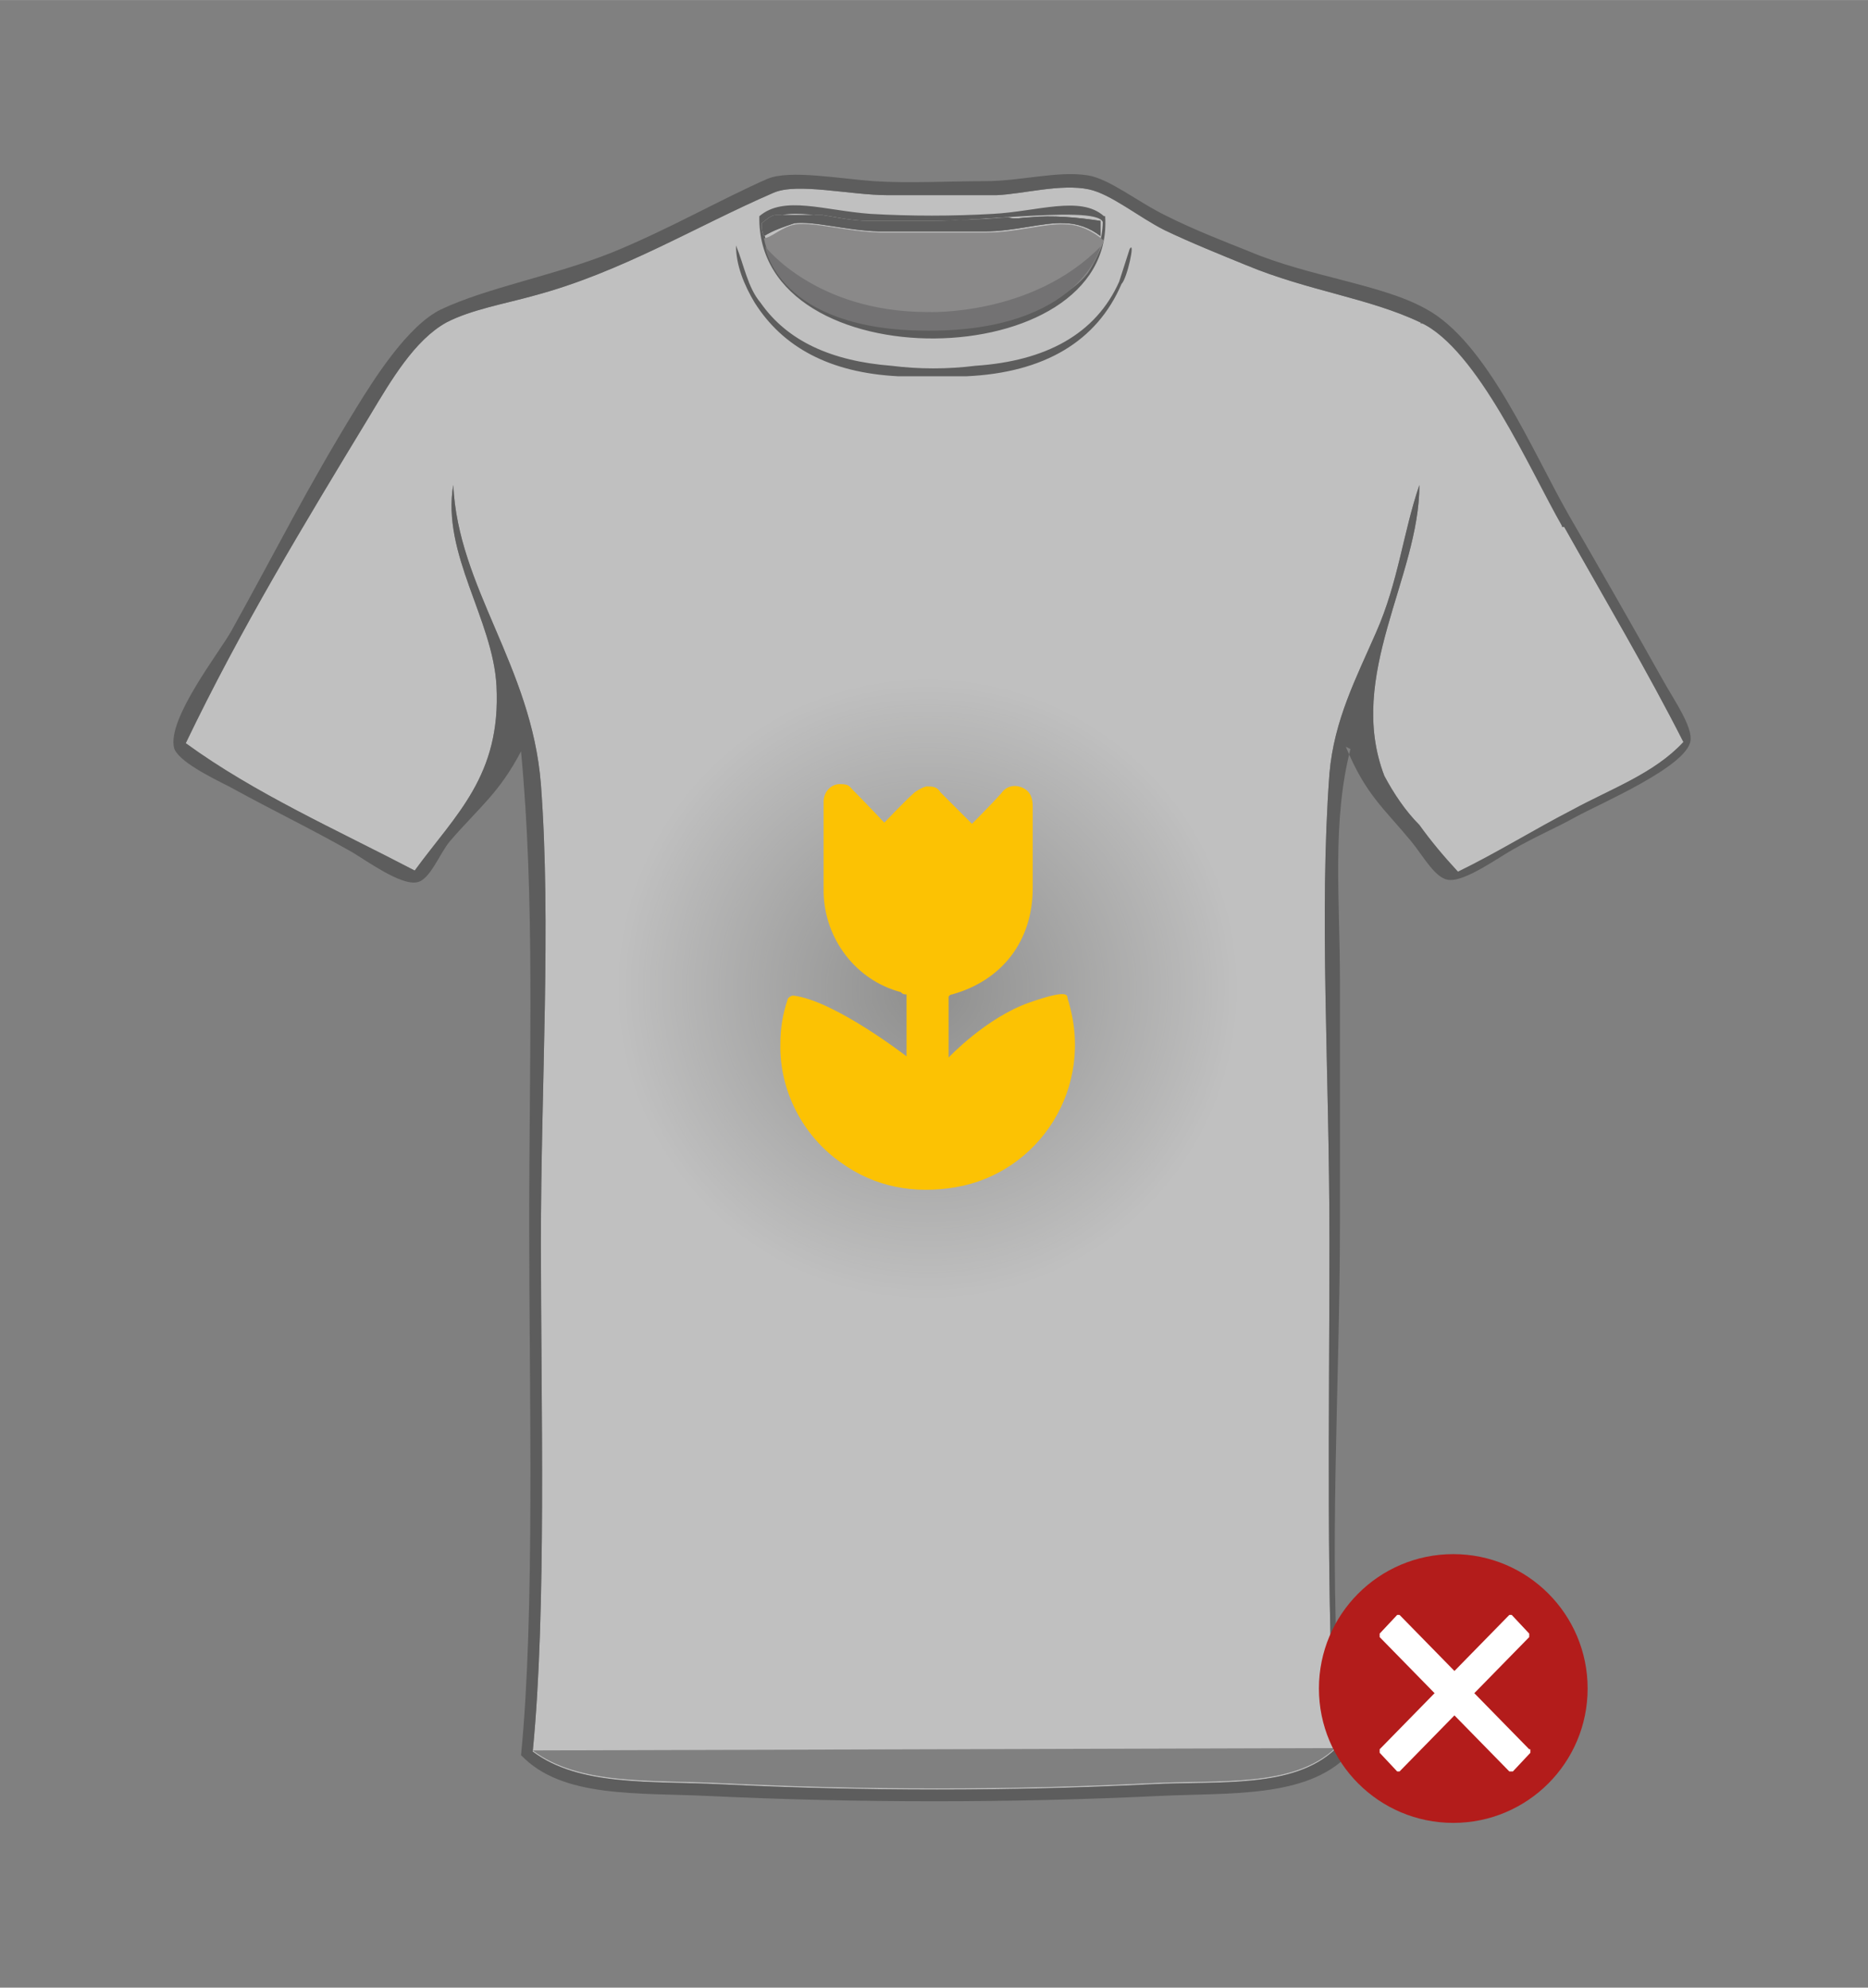 <?xml version="1.0" encoding="UTF-8"?>
<svg id="Laag_1" xmlns="http://www.w3.org/2000/svg" width="56.4mm" height="60mm" xmlns:xlink="http://www.w3.org/1999/xlink" version="1.1" viewBox="0 0 159.9 170.1">
  <rect x="0" y="0" width="159.9" height="170.1" fill="#808080" stroke="none"/>
  <!-- Generator: Adobe Illustrator 29.3.1, SVG Export Plug-In . SVG Version: 2.1.0 Build 151)  -->
  <defs>
    <style>
      .st0 {
        fill: #656465;
      }

      .st0, .st1, .st2, .st3, .st4 {
        fill-rule: evenodd;
      }

      .st1 {
        fill: #fff;
      }

      .st5 {
        fill: url(#Naamloos_verloop_33);
      }

      .st2 {
        fill: #939192;
      }

      .st6 {
        opacity: .5;
      }

      .st3 {
        fill: #3a3a39;
      }

      .st4 {
        fill: #fcc203;
      }

      .st7 {
        fill: #b31c1b;
      }
    </style>
    <radialGradient id="Naamloos_verloop_33" data-name="Naamloos verloop 33" cx="79.4" cy="84.6" fx="79.4" fy="84.6" r="26.5" gradientUnits="userSpaceOnUse">
      <stop offset="0" stop-color="#1d1d1b"/>
      <stop offset="1" stop-color="#1d1d1b" stop-opacity="0"/>
    </radialGradient>
  </defs>
  <circle class="st5" cx="79.4" cy="84.6" r="26.5"/>
  <g id="Layer_1">
    <g id="Layer_1-2">
      <g id="Layer_1-21" data-name="Layer_1-2">
        <g id="DL">
          <g id="shirt" class="st6">
            <path id="achter" class="st1" d="M45.6,149.8c4,3,10.1,2.5,16.1,2.8,12.2.6,24.9.6,36.8,0,5.9-.3,12.2.4,15.8-3M121.6,27.6c-4.4-2.1-9.6-2.7-14.9-4.9-2.2-.9-4.7-1.9-7-3-2.2-1.1-4.6-3.1-6.5-3.5-2.4-.5-5.6.4-7.9.5h-9.3c-3.2,0-7.8-1.1-9.8-.2-6.7,2.9-13,6.8-20.5,8.8-2.5.7-5.4,1.2-7.5,2.3-2.7,1.5-4.7,4.9-6.5,7.9-5.7,9.4-11.1,18.3-15.8,28.1,5.9,4.3,12.9,7.4,19.6,10.9,3.5-4.8,7.4-8.1,7-15.8-.3-5.7-4.7-11.3-3.7-17.2.4,8.8,6.7,15.5,7.5,25.6.9,12,0,25.7,0,39.3s.5,31.4-.7,43.5c4,3,10.1,2.5,16.1,2.8,12.2.6,24.9.6,36.8,0,5.9-.3,12.2.4,15.8-3-.8-12.1-.5-28.6-.5-43.5s-.9-27.8,0-40c.4-4.6,2.3-8.2,4-12.1,1.9-4.3,2.3-8.5,3.7-12.6,0,7.9-6.3,16.3-3,24.9.8,1.5,1.8,3,3,4.2,1,1.4,2.1,2.7,3.3,4,3.3-1.6,6.5-3.6,9.8-5.3,3.3-1.8,7-3.1,9.5-5.8-3.1-6.1-6.6-12-10.2-18.4-2.7-4.7-7.2-15.1-12.1-17.4h-.2Z"/>
            <path class="st3" d="M72.5,26.7c4.3,1.3,8.8,1.5,13.2.5-4.4.8-8.9.7-13.2-.5ZM94.2,18.9c-2-.3-4.1-.5-6.1-.3-.6,0-1.2.2-1.8,0-2.4.2-4.8.3-7.3.3h-4.6c-1.4,0-2.7-.3-4-.5h-4c-.4,0-.8.4-1.2.7h0c0,.4,0,.7.2,1.1.8-.5,1.7-.8,2.6-1.1,1.7-.2,4.3.6,7.2.7h9.1c2.6,0,5-.8,6.8-.7,1.1,0,2.2.4,3.1,1.1v-1.4h0ZM115.6,64.1c-1.6,6.2-.9,12.9-.9,19.8v20.7c0,14-1,28.4,0,41.4,0,1.6.6,2.6.7,4.2-3.6,3.7-10.1,3.2-16.3,3.5-12.5.6-25.7.6-38.4,0-6.1-.3-12.6.2-16.1-3.5,1.2-12.1.7-30.7.7-45.4s.5-27.8-.7-40.5c-1.9,3.6-3.5,4.7-6.1,7.7-.9,1.1-1.7,3.3-2.8,3.5-1.4.3-4.4-1.9-5.6-2.6-3.9-2.2-6.3-3.3-10.5-5.6-1.6-.8-4.4-2.2-4.7-3.3-.6-2.5,3.9-8.2,4.9-10,4-7.2,6.4-12.1,10.7-19.1,1.6-2.6,4.4-7,7.2-8.4,4-1.9,9.7-2.9,14.7-4.9,4.9-2,9.4-4.6,13.3-6.3,1.9-.8,6.2,0,9.1.2,3,.2,6.4,0,9.5,0s6.2-.9,8.8-.5c1.9.3,4.3,2.3,6.8,3.5,2.4,1.2,5,2.2,7,3,5.2,2.2,11.3,2.8,15.1,4.9,5.3,2.8,9.2,12.3,12.3,17.7,2.6,4.5,5.3,9.2,8.1,14.2.9,1.6,2.5,3.9,2.3,5.1-.3,2.2-7.8,5.4-9.8,6.5-1.8,1-3.3,1.6-5.4,2.8-1.1.6-4,2.7-5.4,2.6-1.2,0-2.3-2.1-3.3-3.3-2.4-2.9-3.9-4-5.6-8.1l.4.2h0ZM133.7,45c-2.7-4.7-7.2-15.1-12.1-17.4-4.4-2.1-9.6-2.7-14.9-4.9-2.2-.9-4.7-1.9-7-3-2.2-1.1-4.6-3.1-6.5-3.5-2.4-.5-5.6.4-7.9.5h-9.3c-3.2,0-7.8-1.1-9.8-.2-6.7,2.9-13,6.8-20.5,8.8-2.5.7-5.4,1.2-7.5,2.3-2.7,1.5-4.7,4.9-6.5,7.9-5.7,9.4-11.1,18.3-15.8,28.1,5.9,4.3,12.9,7.4,19.6,10.9,3.5-4.8,7.4-8.1,7-15.8-.3-5.7-4.7-11.3-3.7-17.2.4,8.8,6.7,15.5,7.5,25.6.9,12,0,25.7,0,39.3s.5,31.4-.7,43.5c4,3,10.1,2.5,16.1,2.8,12.2.6,24.9.6,36.8,0,5.9-.3,12.2.4,15.8-3-.8-12.1-.5-28.6-.5-43.5s-.9-27.8,0-40c.4-4.6,2.3-8.2,4-12.1,1.9-4.3,2.3-8.5,3.7-12.6,0,7.9-6.3,16.3-3,24.9.8,1.5,1.8,3,3,4.2,1,1.4,2.1,2.7,3.3,4,3.3-1.6,6.5-3.6,9.8-5.3,3.3-1.8,7-3.1,9.5-5.8-3.1-6.1-6.6-12-10.2-18.4h-.2Z"/>
            <path id="Shape_1_copy" class="st3" d="M96.7,21.3c-.3.9-.6,1.9-.9,2.8-2,4.5-6.3,6.8-12.3,7.2-2.4.3-4.8.3-7.2,0-5.1-.4-8.9-2.1-11.2-5.4-1.1-1.3-1.4-3.2-2.1-4.9,0,1.7.7,3.4,1.6,4.9,2.4,3.8,6.4,6,12.3,6.3h5.8c6.7-.3,11.2-3,13.3-7.9.5-.5,1.2-3.8.7-3ZM72.5,26.7c4.3,1.3,8.8,1.5,13.2.5-4.4.8-8.9.7-13.2-.5ZM94.2,18.9c-2-.3-4.1-.5-6.1-.3-.6,0-1.2.2-1.8,0-2.4.2-4.8.3-7.3.3h-4.6c-1.4,0-2.7-.3-4-.5h-4c-.4,0-.8.4-1.2.7h0c0,.4,0,.7.2,1.1.8-.5,1.7-.8,2.6-1.1,1.7-.2,4.3.6,7.2.7h9.1c2.6,0,5-.8,6.8-.7,1.1,0,2.2.4,3.1,1.1v-1.4h0ZM94.6,18.5c.9,13.7-29.9,14.2-29.6,0,2.1-1.8,5.5-.5,9.5-.2,3.5.2,7,.2,10.5,0,3.8-.2,7.5-1.6,9.5.2h0ZM74.4,19c-3.7-.2-7.1-1.6-9.1.2,1.2,11.7,28.9,11.3,29.1-.2-.6-1.6-13.1.4-20,0h0Z"/>
            <path id="achter_copy" class="st2" d="M65.3,20.4c.7,0,1.6-1,2.8-1.2,1.7-.2,4.3.6,7.2.7h9.1c2.6,0,5-.8,6.8-.7,1.2,0,2.4.6,3.3,1.4-.4,1-.8,1.9-1.4,2.8-4.8,6-22.2,5.3-26.3,0-.7-.9-1.2-1.9-1.4-3h0Z"/>
            <path id="achter_copy_2" class="st0" d="M65.5,21.1s4.3,5.6,13.9,5.6c0,0,8.9.4,14.8-5.6,0,0-1.7,7.2-14.7,7.2s-14-7.2-14-7.2Z"/>
          </g>
          <circle id="Aai_over_de_rode_bol" class="st7" cx="124.4" cy="144.5" r="11.5"/>
          <path id="no-2" class="st1" d="M130.9,149.7l-4.7-4.8,4.7-4.8v-.3h0l-1.5-1.6h-.2l-4.7,4.8-4.7-4.8h-.2l-1.5,1.6v.3h0l4.7,4.8-4.7,4.8v.3h0l1.5,1.6h.2l4.7-4.8,4.7,4.8h.3l1.5-1.6v-.3h0Z"/>
          <g id="Ronde_vormen">
            <path class="st4" d="M75.6,70.5s1.8-1.9,2.7-2.7c.3-.2.6-.4,1-.5.5,0,.9,0,1.2.5l2.7,2.7s1.7-1.7,2.5-2.6c.4-.6,1.1-.8,1.8-.5.7.3.9.9.9,1.6v7c0,4.5-2.6,7.9-6.9,9.1,0,0-.2,0-.3.2v5.2s3.2-3.4,6.9-4.7,3.2-.5,3.3-.3h0c2.4,7.6-2.5,14.9-9.6,16.1-3.5.6-6.9,0-9.8-2.1-3.3-2.3-5.3-6.2-5.2-10.2,0-1.3.2-2.5.6-3.7,0-.2.3-.4.5-.4h0c3.5.4,9.7,5.2,9.7,5.2v-5.3c-.2,0-.3,0-.5-.2-3.8-1-6.5-4.5-6.6-8.5v-7.8c0-.8.6-1.5,1.4-1.5s.8.2,1.1.5c.9.9,2.7,2.8,2.7,2.8h0Z"/>
          </g>
        </g>
      </g>
    </g>
  </g>
</svg>